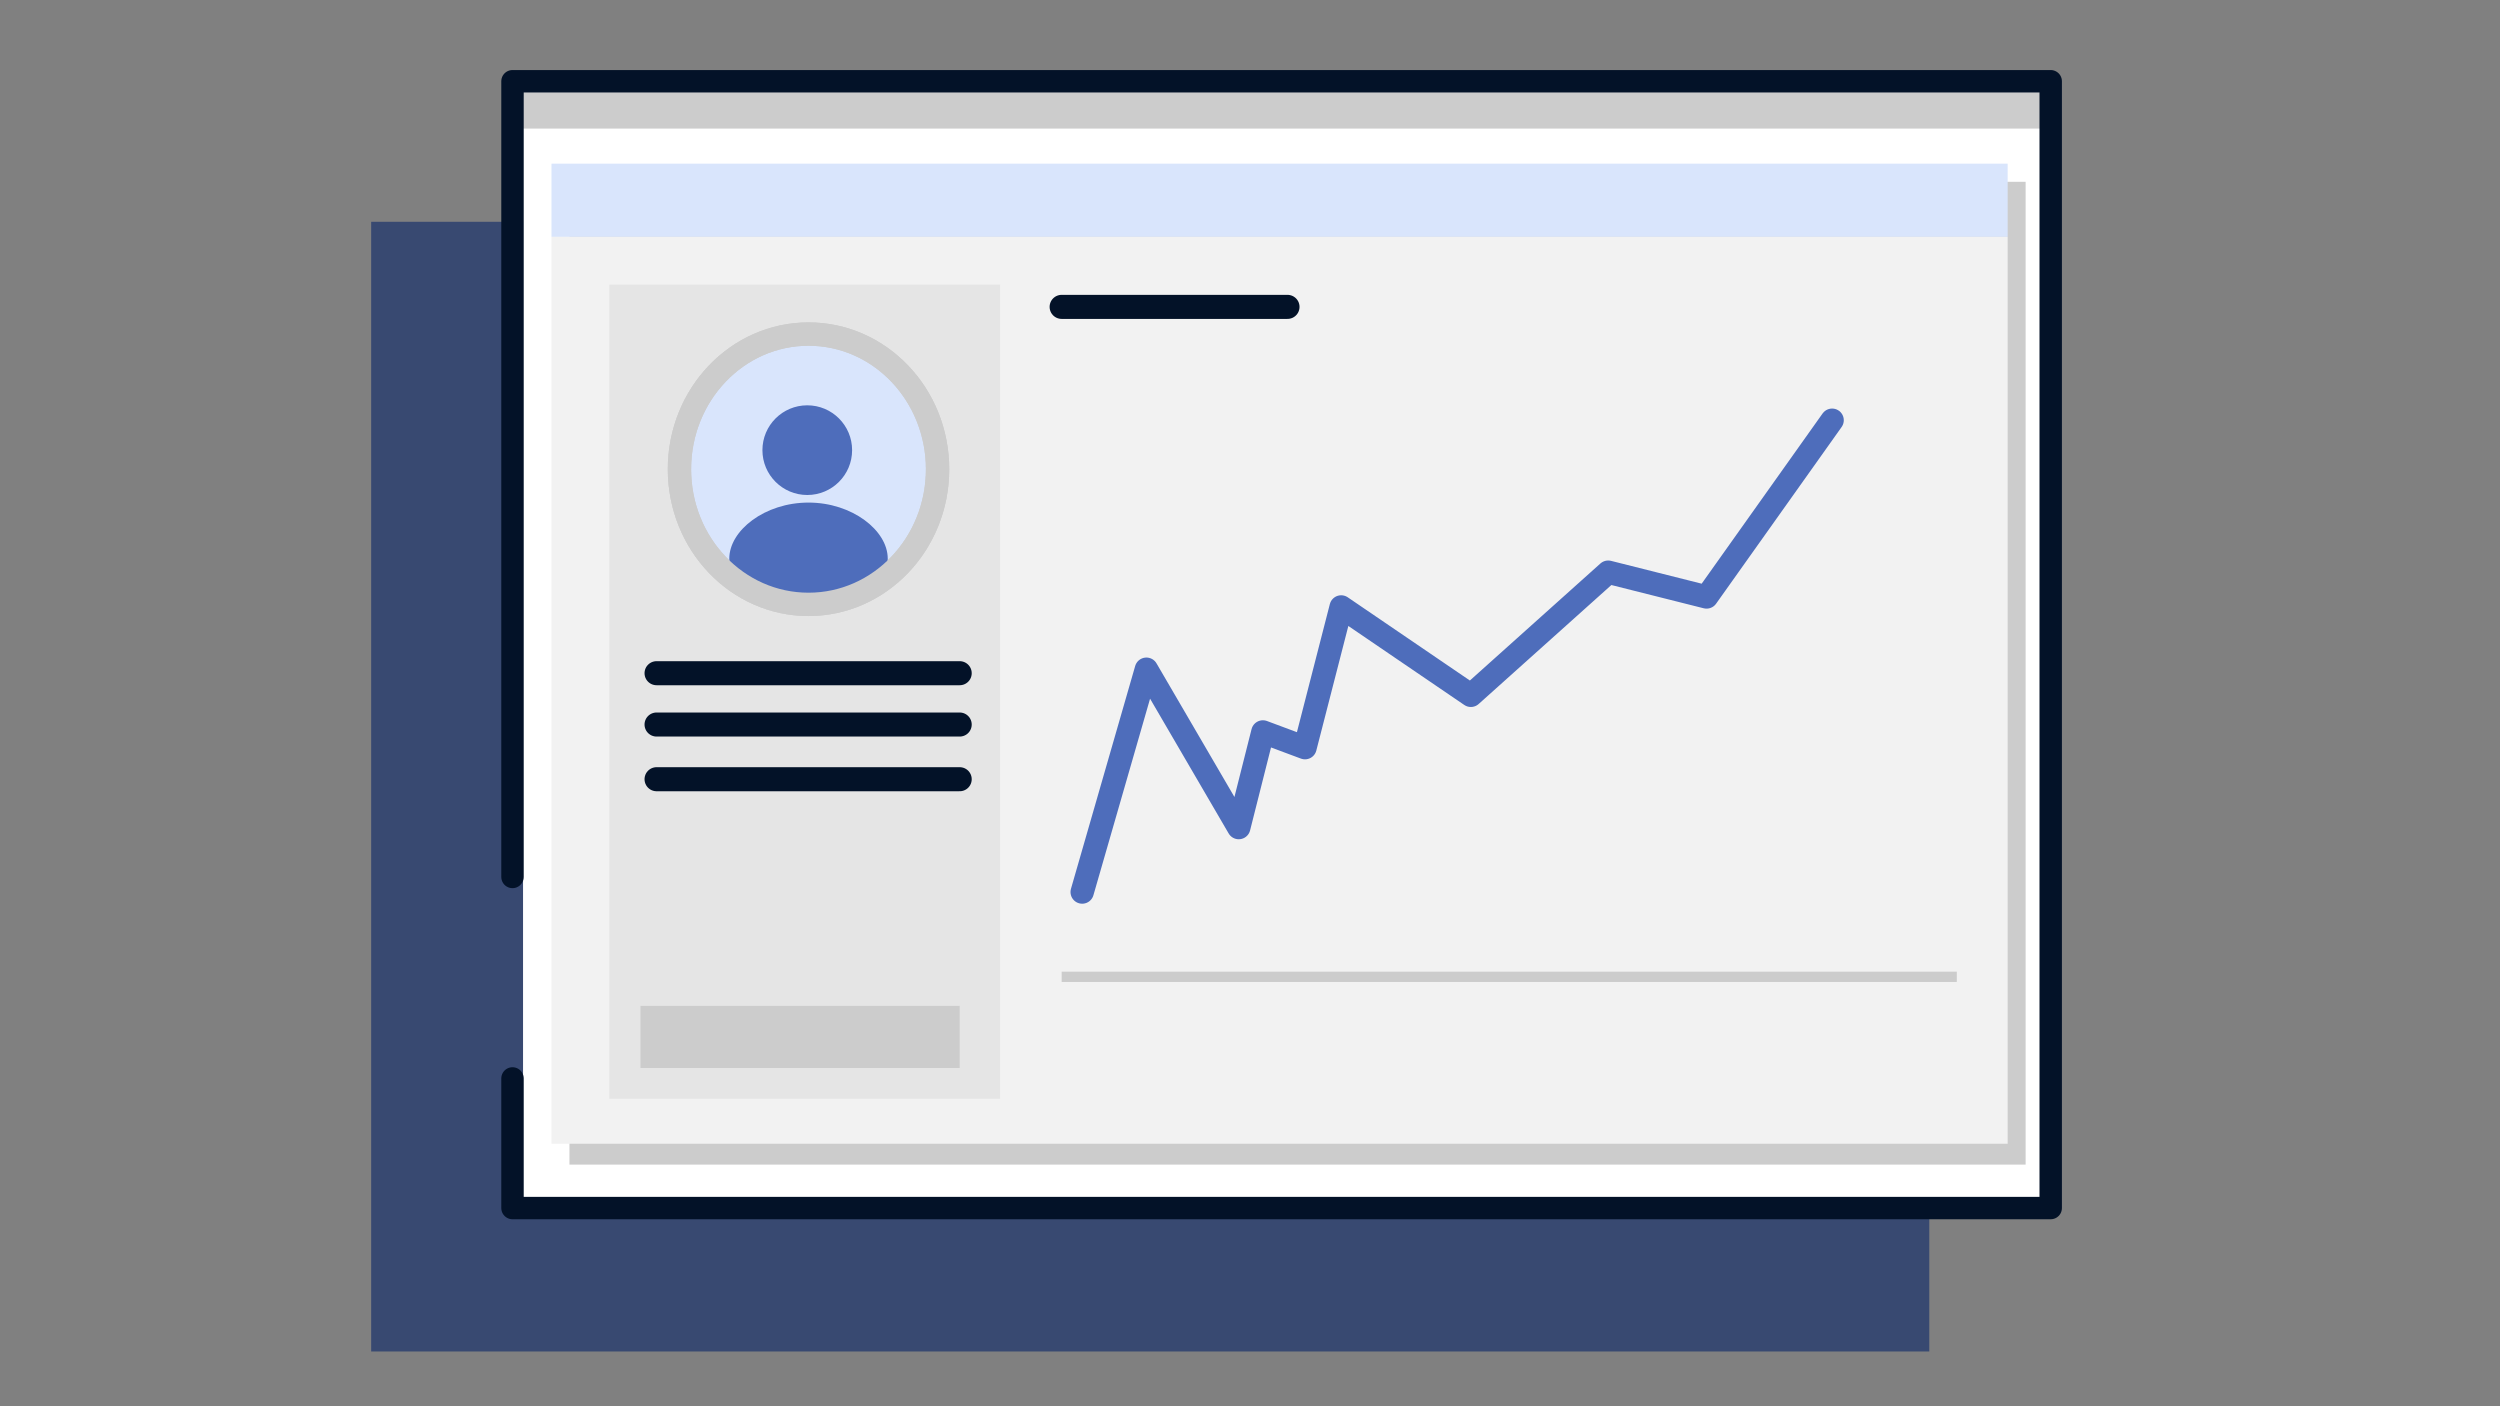 <?xml version="1.0" encoding="UTF-8"?><svg id="Layer_1" xmlns="http://www.w3.org/2000/svg" xmlns:xlink="http://www.w3.org/1999/xlink" viewBox="0 0 320 180"><rect x="0" y="0" width="320" height="180" fill="#808080" stroke="none"/><defs><style>.cls-1,.cls-2,.cls-3,.cls-4,.cls-5,.cls-6,.cls-7,.cls-8{fill:none;}.cls-2{opacity:.6;}.cls-3{stroke-width:3.08px;}.cls-3,.cls-4,.cls-5,.cls-6,.cls-9{stroke-linecap:round;stroke-linejoin:round;}.cls-3,.cls-6{stroke:#031228;}.cls-4{stroke:#4e6dbb;}.cls-4,.cls-5,.cls-9{stroke-width:2.99px;}.cls-5,.cls-9,.cls-7{stroke:#ccc;}.cls-10{fill:#f2f2f2;}.cls-11{fill:#fff;}.cls-12{fill:#e5e5e5;}.cls-13,.cls-9{fill:#d9e5fc;}.cls-14{fill:#ccc;}.cls-15{fill:#092467;}.cls-16{fill:#4e6dbb;}.cls-6{stroke-width:2.87px;}.cls-7{stroke-miterlimit:10;stroke-width:1.32px;}.cls-8{clip-path:url(#clippath);}</style><clipPath id="clippath"><ellipse class="cls-1" cx="103.49" cy="60.06" rx="16.52" ry="17.3"/></clipPath></defs><g class="cls-2"><rect class="cls-15" x="47.51" y="28.39" width="199.44" height="144.6"/></g><rect class="cls-11" x="66.95" y="9.52" width="194.2" height="145.11"/><rect class="cls-14" x="65.6" y="10.4" width="196.55" height="6.06"/><rect class="cls-14" x="72.89" y="23.27" width="186.39" height="125.8"/><rect class="cls-13" x="70.59" y="20.95" width="186.39" height="9.37"/><rect class="cls-10" x="70.59" y="30.32" width="186.39" height="116.08"/><rect class="cls-12" x="77.99" y="36.43" width="50.02" height="104.21"/><ellipse class="cls-9" cx="103.49" cy="60.06" rx="16.52" ry="17.3"/><polyline class="cls-6" points="65.6 112.25 65.6 10.4 262.49 10.4 262.49 154.63 65.6 154.63 65.6 138.04"/><line class="cls-3" x1="84.04" y1="86.17" x2="122.84" y2="86.17"/><line class="cls-3" x1="84.04" y1="92.74" x2="122.84" y2="92.74"/><line class="cls-3" x1="84.04" y1="99.74" x2="122.84" y2="99.74"/><rect class="cls-14" x="81.98" y="128.75" width="40.86" height="7.95"/><polyline class="cls-4" points="138.52 114.18 146.74 85.66 158.56 105.93 161.65 93.69 167.04 95.7 171.67 77.69 188.27 89 205.85 73.24 218.44 76.41 234.51 53.79"/><g class="cls-8"><path class="cls-16" d="m113.63,71.5c0,3.6-4.54,5.86-10.14,5.86s-10.14-2.26-10.14-5.86,4.54-7.17,10.14-7.17,10.14,3.58,10.14,7.17Z"/><circle class="cls-16" cx="103.33" cy="57.62" r="5.74"/></g><ellipse class="cls-5" cx="103.49" cy="60.06" rx="16.52" ry="17.3"/><line class="cls-7" x1="135.89" y1="125.03" x2="250.47" y2="125.03"/><line class="cls-3" x1="135.89" y1="39.28" x2="164.8" y2="39.28"/></svg>